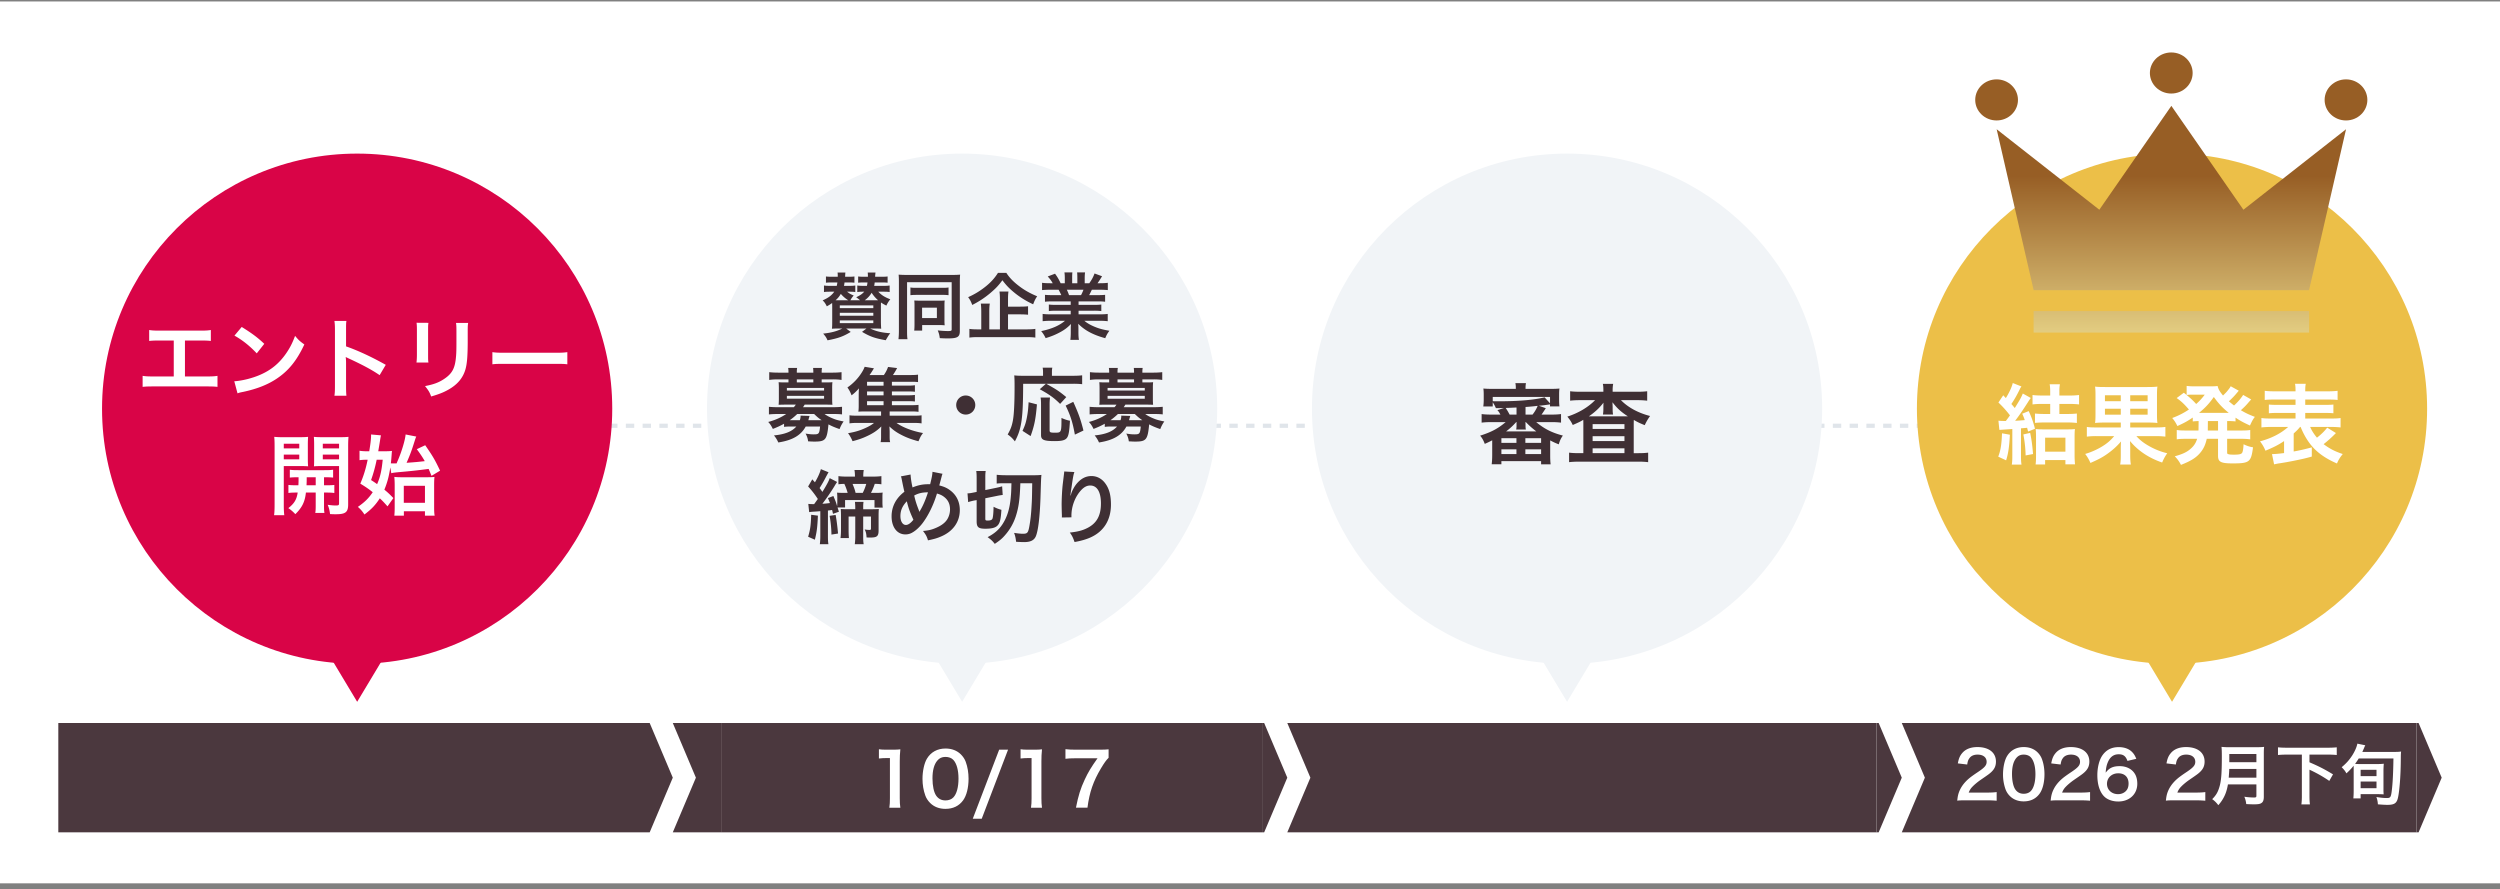<svg width="343" height="122" viewBox="0 0 343 122" fill="none" xmlns="http://www.w3.org/2000/svg"><rect x="0" y="0" width="343" height="122" fill="#808080" stroke="none"/><path fill="#fff" d="M0 .197h343v121H0z"/><path fill="#4B383E" d="M8 99.197h80.849v15H8zm80.849 0h.288l3.17 7.5-3.17 7.5h-.288v-15Zm10.088 0h-6.63l3.171 7.5-3.17 7.5h6.63v-15Z"/><path fill="#4B383E" d="M98.937 99.197h74.22v15h-74.22z"/><path d="M123.527 110.817h-1.51c.06-.39.08-.78.08-1.3v-5.51h-.48c-.37 0-.66.02-1.03.06v-1.27c.31.05.53.06 1 .06h.92c.51 0 .66-.01 1.02-.05-.06.59-.08 1.05-.08 1.65v5.06c0 .53.02.89.08 1.3Zm6.189.16c-.85 0-1.57-.28-2.1-.81-.3-.3-.53-.65-.66-1.01-.26-.71-.39-1.49-.39-2.3 0-1.06.24-2.16.61-2.77.54-.9 1.44-1.39 2.55-1.39.85 0 1.58.28 2.11.81.3.3.53.65.66 1.01.26.7.39 1.5.39 2.32 0 1.23-.27 2.31-.74 2.96-.56.78-1.39 1.18-2.43 1.18Zm.01-1.16c.44 0 .83-.15 1.08-.42.45-.47.7-1.4.7-2.57 0-1.16-.25-2.07-.7-2.56-.24-.27-.64-.42-1.09-.42-.48 0-.83.16-1.12.51-.44.52-.66 1.34-.66 2.43 0 1.05.19 1.92.51 2.38.31.44.73.65 1.28.65Zm7.359-6.96h1.22l-3.61 9.47h-1.23l3.62-9.47Zm5.876 7.96h-1.51c.06-.39.08-.78.08-1.3v-5.51h-.48c-.37 0-.66.02-1.03.06v-1.27c.31.05.53.06 1 .06h.92c.51 0 .66-.01 1.02-.05-.06.59-.08 1.05-.08 1.65v5.06c0 .53.02.89.08 1.3Zm9.139-8.01v1.16c-.32.31-.61.72-1.04 1.44-1.06 1.77-1.59 3.3-1.86 5.41h-1.58c.33-1.67.63-2.63 1.21-3.87.46-.99.87-1.67 1.75-2.91h-3.09c-.59 0-.9.02-1.31.07v-1.32c.46.05.78.07 1.37.07h3.18c.75 0 1.01-.01 1.37-.05Z" fill="#fff"/><path d="M173.157 99.197h.288l3.171 7.5-3.171 7.5h-.288v-15Zm10.088 0h-6.629l3.17 7.5-3.17 7.5h6.629v-15Zm0 0h74.22v15h-74.22z" fill="#4B383E"/><path d="M257.465 99.197h.288l3.171 7.5-3.171 7.5h-.288v-15Zm10.088 0h-6.629l3.17 7.5-3.17 7.5h6.629v-15Zm0 0h63.988v15h-63.988z" fill="#4B383E"/><path d="M272.583 109.805h-2.889c-.702 0-.846.009-1.161.045.054-.513.117-.828.234-1.152.243-.657.648-1.233 1.233-1.764.315-.279.585-.486 1.485-1.089.828-.567 1.08-.864 1.08-1.323 0-.612-.477-.99-1.242-.99-.522 0-.918.18-1.143.531-.153.216-.216.414-.279.828l-1.287-.153c.126-.684.288-1.053.621-1.44.45-.522 1.161-.801 2.061-.801 1.575 0 2.547.756 2.547 1.989 0 .594-.198 1.026-.639 1.44-.252.234-.342.306-1.512 1.107-.396.279-.846.657-1.071.9a2.17 2.17 0 0 0-.513.81h2.52c.567 0 1.017-.027 1.314-.072v1.188a14.57 14.57 0 0 0-1.359-.054Zm5.066.144c-.765 0-1.413-.252-1.89-.729a2.521 2.521 0 0 1-.594-.909 6.023 6.023 0 0 1-.351-2.07c0-.954.216-1.944.549-2.493.486-.81 1.296-1.251 2.295-1.251.765 0 1.422.252 1.899.729.27.27.477.585.594.909.234.63.351 1.35.351 2.088 0 1.107-.243 2.079-.666 2.664-.504.702-1.251 1.062-2.187 1.062Zm.009-1.044c.396 0 .747-.135.972-.378.405-.423.63-1.26.63-2.313 0-1.044-.225-1.863-.63-2.304-.216-.243-.576-.378-.981-.378-.432 0-.747.144-1.008.459-.396.468-.594 1.206-.594 2.187 0 .945.171 1.728.459 2.142.279.396.657.585 1.152.585Zm7.74.9h-2.889c-.702 0-.846.009-1.161.045.054-.513.117-.828.234-1.152.243-.657.648-1.233 1.233-1.764.315-.279.585-.486 1.485-1.089.828-.567 1.08-.864 1.08-1.323 0-.612-.477-.99-1.242-.99-.522 0-.918.18-1.143.531-.153.216-.216.414-.279.828l-1.287-.153c.126-.684.288-1.053.621-1.44.45-.522 1.161-.801 2.061-.801 1.575 0 2.547.756 2.547 1.989 0 .594-.198 1.026-.639 1.44-.252.234-.342.306-1.512 1.107-.396.279-.846.657-1.071.9a2.17 2.17 0 0 0-.513.81h2.52c.567 0 1.017-.027 1.314-.072v1.188a14.57 14.57 0 0 0-1.359-.054Zm7.703-5.697-1.215.288c-.234-.657-.567-.909-1.206-.909s-1.107.315-1.413.936c-.225.468-.324.9-.369 1.593.486-.657 1.017-.9 1.926-.9.918 0 1.692.396 2.088 1.071.216.351.324.819.324 1.35 0 1.422-1.08 2.43-2.61 2.43-.72 0-1.386-.216-1.827-.594-.666-.576-1.044-1.656-1.044-3.015 0-1.107.279-2.169.738-2.781.531-.72 1.251-1.071 2.196-1.071.774 0 1.413.234 1.845.684.234.243.369.45.567.918Zm-2.484 1.989c-.882 0-1.539.612-1.539 1.44 0 .819.639 1.422 1.521 1.422.522 0 .981-.234 1.233-.63.135-.207.207-.504.207-.819 0-.891-.531-1.413-1.422-1.413Zm10.592 3.708h-2.889c-.702 0-.846.009-1.161.045.054-.513.117-.828.234-1.152.243-.657.648-1.233 1.233-1.764.315-.279.585-.486 1.485-1.089.828-.567 1.08-.864 1.08-1.323 0-.612-.477-.99-1.242-.99-.522 0-.918.18-1.143.531-.153.216-.216.414-.279.828l-1.287-.153c.126-.684.288-1.053.621-1.44.45-.522 1.161-.801 2.061-.801 1.575 0 2.547.756 2.547 1.989 0 .594-.198 1.026-.639 1.44-.252.234-.342.306-1.512 1.107-.396.279-.846.657-1.071.9a2.17 2.17 0 0 0-.513.81h2.52c.567 0 1.017-.027 1.314-.072v1.188a14.57 14.57 0 0 0-1.359-.054Zm8.369-2.187h-3.906a6.67 6.67 0 0 1-.261 1.071 5.047 5.047 0 0 1-1.062 1.782 3.482 3.482 0 0 0-.837-.828c.504-.504.756-.909.963-1.584.27-.837.36-1.89.36-4.23 0-.648-.009-1.044-.045-1.359a9.08 9.08 0 0 0 1.053.045h3.753c.495 0 .738-.009 1.044-.045-.036.243-.045.486-.045 1.017v5.832c0 .45-.099.711-.324.855-.198.135-.45.18-1.044.18-.288 0-.585-.009-1.044-.036a3.256 3.256 0 0 0-.261-1.008 9.1 9.1 0 0 0 1.323.108c.27 0 .333-.045.333-.243v-1.557Zm-3.798-.918h3.798v-1.206h-3.726c0 .279-.018.477-.072 1.206Zm.081-2.124h3.717v-1.125h-3.717v1.125Zm9.954-1.044h-2.07c-.45 0-.846.018-1.206.054v-1.053c.342.036.729.054 1.206.054h5.652c.468 0 .846-.018 1.206-.054v1.053a12.249 12.249 0 0 0-1.206-.054h-2.538v1.053c1.377.594 2.016.927 3.231 1.656l-.513.9a17.808 17.808 0 0 0-2.718-1.539v3.519c0 .576.018.891.063 1.242h-1.17a8.91 8.91 0 0 0 .063-1.242v-5.589Zm7.11 4.986v-2.763c0-.405 0-.405-.009-.693a8.307 8.307 0 0 1-.99 1.044c-.171-.324-.315-.504-.648-.846.648-.54 1.026-.972 1.44-1.602.369-.585.621-1.152.711-1.629l1.089.225c-.09.171-.099.198-.171.378a24.36 24.36 0 0 1-.234.531h4.338c.459 0 .702-.009.981-.054-.036.342-.036.342-.045 1.332-.018 2.007-.171 4.023-.378 4.977-.171.783-.495 1.008-1.467 1.008-.279 0-.747-.027-1.296-.072a3.356 3.356 0 0 0-.207-1.008c.621.108 1.017.144 1.449.144.477 0 .558-.126.666-1.035.126-.981.198-2.493.225-4.392h-4.761c-.198.315-.297.459-.504.747.216.009.423.018.684.018h2.322c.378 0 .612-.009.936-.045-.027.288-.045.648-.045 1.044v2.565c0 .216.009.378.027.594a11.728 11.728 0 0 0-.846-.027h-2.313v.585h-.999c.027-.279.045-.63.045-1.026Zm.954-2.898v.864h2.178v-.864h-2.178Zm0 1.602v.918h2.178v-.918h-2.178Z" fill="#fff"/><path d="M331.541 99.197h.288l3.171 7.5-3.171 7.5h-.288v-15Z" fill="#4B383E"/><path stroke="#E0E5EA" stroke-width=".576" stroke-dasharray="1.15 1.15" d="M16.867 58.415h302.071"/><circle cx="49" cy="56.074" r="35" fill="#D90447"/><path d="M44.535 88.84h8.936l-4.468 7.447-4.468-7.447Z" fill="#D90447"/><path d="M25.375 46.718v4.932h2.904c.84 0 1.092-.012 1.56-.084v1.512c-.432-.048-.744-.06-1.536-.06h-7.2c-.792 0-1.104.012-1.536.06v-1.512c.468.072.72.084 1.56.084h2.712v-4.932h-1.836c-.792 0-1.104.012-1.536.06v-1.5c.456.072.744.084 1.56.084h5.34c.816 0 1.104-.012 1.56-.084v1.5c-.432-.048-.732-.06-1.536-.06h-2.016Zm6.792-.672.996-1.188c1.428.888 2.172 1.44 3.096 2.316l-1.032 1.308c-.96-1.02-1.944-1.812-3.06-2.436Zm.42 7.92-.444-1.656c1.032-.06 2.46-.408 3.552-.888 1.5-.648 2.616-1.572 3.564-2.94.528-.768.864-1.428 1.224-2.4.468.564.66.744 1.272 1.176-1.02 2.196-2.16 3.612-3.804 4.704-1.224.816-2.712 1.404-4.572 1.8-.48.096-.516.108-.792.204Zm14.94.324h-1.644c.06-.384.072-.708.072-1.344v-7.692c0-.588-.024-.9-.072-1.224h1.644c-.048.36-.048.516-.048 1.26v2.232c1.644.576 3.528 1.452 5.448 2.532l-.84 1.416c-.996-.684-2.244-1.368-4.248-2.292-.276-.132-.312-.144-.408-.204.036.336.048.48.048.816v3.168c0 .624.012.936.048 1.332Zm9.624-10.008 1.632.012c-.048.336-.048.444-.048 1.08v3.312c0 .6 0 .756.048 1.056H57.14c.036-.276.06-.648.06-1.08v-3.3c0-.612-.012-.768-.048-1.08Zm5.412.024h1.668c-.048.3-.06.432-.06 1.116v1.62c-.012 1.872-.096 2.88-.312 3.636-.348 1.2-1.116 2.1-2.364 2.796-.636.36-1.236.6-2.34.924-.216-.588-.336-.792-.84-1.428 1.176-.228 1.872-.48 2.592-.96 1.128-.744 1.524-1.476 1.656-3.06.048-.516.06-1.044.06-2.004v-1.5c0-.612-.012-.864-.06-1.14Zm4.992 5.676v-1.668c.528.072.756.084 1.944.084h6.396c1.188 0 1.416-.012 1.944-.084v1.668c-.48-.06-.612-.06-1.956-.06h-6.372c-1.344 0-1.476 0-1.956.06Zm-26.736 16.6h.12c.024-.42.024-.552.024-1.104-.552 0-.876.012-1.2.048v-1.08c.324.048.648.06 1.212.06h3.48c.588 0 .912-.012 1.248-.06v1.08c-.324-.036-.648-.048-1.248-.048v1.104h.18c.6 0 .9-.012 1.236-.048v1.104c-.36-.048-.66-.06-1.236-.06h-.18v1.776c0 .552.012.756.06 1.02h-1.26c.048-.288.06-.504.06-1.032v-1.764h-1.344c-.132 1.272-.528 2.064-1.452 2.964a5.424 5.424 0 0 0-.96-.828c.804-.624 1.14-1.164 1.284-2.136-.624 0-.96.012-1.272.06v-1.104c.336.036.636.048 1.248.048Zm2.496-1.104H42.08c0 .54 0 .54-.024 1.104h1.26v-1.104Zm-4.38-1.536v5.28c0 .708.024 1.116.072 1.464h-1.404c.048-.348.072-.744.072-1.488v-7.92c0-.624-.012-.96-.048-1.344a10.9 10.9 0 0 0 1.236.048h2.184c.624 0 .9-.012 1.224-.048-.024.348-.036.696-.036 1.116v1.848c0 .54.012.768.036 1.08a14.712 14.712 0 0 0-1.104-.036h-2.232Zm0-3.06v.636h2.124v-.636h-2.124Zm0 1.488v.648h2.124v-.648h-2.124Zm8.832-1.104v7.944c0 1.068-.36 1.344-1.704 1.344-.216 0-.384 0-.78-.024-.072-.54-.132-.804-.324-1.272.432.06.816.096 1.104.096.384 0 .456-.048.456-.312v-5.1h-2.352c-.42 0-.804.012-1.092.036.024-.348.024-.54.024-1.08V61.05c0-.456-.012-.768-.036-1.116.336.036.612.048 1.224.048h2.292c.6 0 .9-.012 1.236-.048-.036.444-.048.732-.048 1.332Zm-3.48-.384v.636h2.232v-.636h-2.232Zm0 1.488v.648h2.232v-.648h-2.232Zm9.396 2.556-.132-.804c-.192 1.26-.42 2.1-.816 3.06.48.396.684.588 1.236 1.152l-.804 1.14c-.492-.552-.684-.756-1.056-1.104-.588.9-1.104 1.464-2.112 2.22a4.373 4.373 0 0 0-.9-1.044c.948-.66 1.488-1.188 2.04-2.016-.612-.48-.888-.672-1.704-1.176.456-1.068.744-2.004 1.008-3.276h-.264c-.3 0-.588.024-.852.06v-1.296c.3.048.612.072.972.072h.36c.168-.984.252-1.692.252-2.16v-.144l1.356.12c-.036.144-.072.36-.132.744-.072.444-.084.552-.24 1.44h.792c.492 0 .816-.012 1.092-.048-.024.204-.024.204-.048.552-.036.468-.048.684-.108 1.152.144.012.216.012.348.012h.444c.072-.192.072-.192.216-.516.516-1.224.96-2.736 1.02-3.456l1.464.288c-.072.144-.096.204-.252.696-.396 1.26-.588 1.776-1.08 2.904 1.428-.108 1.44-.108 2.496-.228-.312-.54-.528-.876-1.092-1.644l1.152-.54c1.032 1.488 1.332 1.992 2.04 3.492l-1.176.708c-.192-.48-.228-.564-.396-.948-1.668.216-2.472.3-4.104.444-.612.06-.78.084-1.02.144Zm-1.176-1.848h-.828a19.71 19.71 0 0 1-.768 2.784c.48.312.636.42.828.564.432-.984.624-1.86.768-3.348Zm2.904 7.068v.6h-1.308c.024-.264.048-.564.048-1.08v-3.108c0-.456-.024-.828-.048-1.128.276.036.6.048 1.02.048h3.372c.552 0 .876-.012 1.116-.048-.036.324-.048.624-.048 1.212v2.904c0 .54.012.888.072 1.2h-1.332v-.6h-2.892Zm-.012-3.492v2.328h2.904v-2.328H55.4Z" fill="#fff"/><circle cx="132" cy="56.074" r="35" fill="#F1F4F7"/><path d="M127.535 88.84h8.936l-4.468 7.447-4.468-7.447Z" fill="#F1F4F7"/><path d="M121.14 40.02h-.64c.41.45.91.77 1.65 1.04-.24.3-.38.52-.54.87-.37-.19-.48-.25-.74-.43-.01.31-.01.48-.01.77v1.77c0 .41.02.81.04 1.06-.23-.02-.61-.03-1.05-.03h-.47c.83.39 1.57.57 2.76.65-.26.35-.26.35-.62.96-1.52-.28-2.12-.49-3.25-1.15l.61-.46h-2.79l.63.47c-1.07.64-1.69.86-3.18 1.15-.19-.41-.25-.51-.6-.92 1.13-.12 1.9-.33 2.63-.7h-.37c-.46 0-.74.01-1.06.03.03-.21.04-.45.04-1v-1.89c0-.26 0-.39-.01-.64-.27.2-.38.26-.73.46-.2-.4-.3-.55-.57-.82.79-.35 1.22-.67 1.59-1.19h-.49c-.45 0-.69.01-.92.05v-.9c.25.04.46.05.92.05h.83c.05-.19.06-.27.09-.47h-.65c-.47 0-.68.01-.92.04v-.86c.2.03.42.04.92.04h.7c0-.3 0-.38-.03-.58h1.08c-.02.14-.03.34-.04.58h.37c.49 0 .71-.01.91-.04v.86c-.24-.03-.44-.04-.91-.04h-.45c-.02.2-.04.29-.07.47h.64c.45 0 .66-.01.91-.05v.9c-.23-.04-.46-.05-.91-.05h-.22c.35.27.5.36.91.52-.22.26-.3.37-.46.66H118c-.14-.13-.18-.16-.53-.42.54-.25.84-.46 1.1-.76-.49 0-.71.01-.95.05v-.9c.25.04.47.05.92.05h.4c.04-.17.06-.26.08-.47h-.36c-.47 0-.68.01-.92.04v-.86c.2.03.42.04.92.04h.42c0-.26-.01-.41-.03-.58h1.07c-.01.08-.02.1-.02.19l-.02.13c-.01.13-.01.16-.01.26h.8c.47 0 .71-.01.91-.04v.86c-.2-.03-.51-.04-.91-.04h-.86c-.03.23-.04.33-.07.47h1.2c.47 0 .67-.01.92-.05v.9c-.24-.04-.46-.05-.92-.05Zm-2.5 1.18h1.25c.25 0 .35 0 .58-.01a4.56 4.56 0 0 1-.88-1.02c-.26.42-.51.7-.95 1.03Zm-3.48 0h1.23c-.41-.25-.73-.53-1.03-.88-.21.36-.37.56-.72.88h.52Zm.06.7v.38h4.6v-.38h-4.6Zm0 1.02v.4h4.6v-.4h-4.6Zm0 1.04v.37h4.6v-.37h-4.6Zm8.11 1.39v-6.66c0-.43-.01-.71-.04-1.01.2.02.68.04 1.13.04h6.23c.46 0 .87-.02 1.08-.04-.03.3-.04.62-.04 1.09v6.65c0 .81-.32 1.01-1.64 1.01-.29 0-.75-.01-1.11-.04-.06-.45-.11-.64-.28-1.06.52.06 1.05.09 1.4.09.42 0 .51-.04.51-.22v-6.48h-6.12v6.66c0 .58.01.86.06 1.16h-1.24c.04-.36.06-.72.06-1.19Zm1.58-4.85v-1.06c.21.04.38.05.89.05h3.45c.52 0 .65-.01.89-.05v1.06a6.56 6.56 0 0 0-.87-.04h-3.48c-.42 0-.63.01-.88.04Zm4.67 1.38V44c0 .24.01.42.03.63-.27-.02-.43-.03-.66-.03h-2.43v.76h-1.09c.03-.27.04-.52.04-.89v-2.59c0-.27-.01-.46-.03-.65.27.01.42.02.69.02h2.73c.4 0 .55 0 .75-.02-.02.2-.03.35-.03.65Zm-3.07.33v1.43h2.03v-1.43h-2.03Zm11.79.92v2.06h2.49c.56 0 .94-.02 1.26-.07v1.2c-.32-.05-.73-.07-1.26-.07h-6.51c-.56 0-.96.02-1.28.07v-1.2c.27.05.64.07 1.19.07h.44v-2.4c0-.46-.02-.78-.06-1.14h1.23c-.05.31-.07.64-.07 1.13v2.41h1.46v-4.08c0-.48-.02-.79-.06-1.11h1.23c-.04.31-.06.58-.06 1.08v.99h1.65c.49 0 .81-.02 1.1-.05v1.16c-.3-.03-.63-.05-1.09-.05h-1.66Zm-1.38-5.69h1.15c.44.67.94 1.19 1.71 1.78.76.59 1.59 1.05 2.52 1.43-.23.33-.37.61-.55 1.1-.85-.38-1.76-.94-2.47-1.51-.78-.63-1.2-1.06-1.75-1.79-.55.74-.92 1.13-1.65 1.75-.77.65-1.59 1.19-2.49 1.64-.17-.46-.28-.68-.56-1.07.87-.38 1.7-.89 2.46-1.51.7-.57 1.21-1.15 1.63-1.82Zm9.98 3.91h-2.5c-.46 0-.72.01-1.03.05v-.95c.28.03.54.04 1.03.04h1.21c-.15-.32-.26-.55-.37-.74h-1.08c-.49 0-.87.02-1.19.05v-1c.31.04.63.06 1.14.06h.32c-.19-.35-.31-.51-.68-.93l1-.38c.34.47.48.71.77 1.31h.57v-.71c0-.3-.02-.58-.05-.78h1.09c-.02.18-.03.4-.03.74v.75h.71v-.75c0-.32-.01-.55-.03-.74h1.09c-.03.19-.05.46-.05.78v.71h.63c.35-.5.54-.85.72-1.34l1.03.38c-.24.4-.4.65-.62.96h.28c.52 0 .83-.02 1.13-.06v1c-.31-.03-.7-.05-1.19-.05h-1c-.19.4-.23.49-.37.74h1.16c.49 0 .74-.01 1.03-.04v.95a7.34 7.34 0 0 0-1.03-.05h-2.61v.48h2.09c.45 0 .75-.01 1.03-.05v.9a7.34 7.34 0 0 0-1.03-.05h-2.09v.5h2.79c.57 0 .92-.02 1.21-.06v1c-.37-.04-.74-.06-1.2-.06h-2.01c.34.29.79.56 1.36.8.64.27 1.16.41 2.08.57-.28.38-.4.6-.57 1.02-1.68-.46-2.81-1.07-3.71-1.98.03.38.03.47.03.71v.49c0 .42.02.73.07 1.01h-1.18c.04-.29.06-.62.06-1.02v-.48c0-.23 0-.27.03-.68-.47.48-.84.77-1.44 1.1-.64.35-1.25.61-2.04.84-.16-.35-.35-.65-.61-.96 1.46-.31 2.47-.75 3.27-1.42h-1.86c-.47 0-.83.02-1.21.06v-1c.32.04.66.06 1.2.06h2.65v-.5h-1.98c-.44 0-.74.01-1.02.05v-.9c.28.04.57.05 1.02.05h1.98v-.48Zm-.23-.86h1.65c.15-.29.23-.47.33-.74h-2.28c.14.3.2.45.3.74Zm-39.096 18.083v-.44c-.473.264-.847.44-1.54.715-.209-.418-.352-.649-.638-.957.913-.231 1.793-.627 2.464-1.089h-1.155c-.528 0-.869.022-1.21.055v-1.045c.352.033.704.055 1.243.055h2.167c.121-.121.209-.242.275-.352h-1.485c-.363 0-.616.011-.869.022.022-.253.033-.473.033-.759v-1.573a8.46 8.46 0 0 0-.033-.77c.187.022.418.033.869.033h.484v-.418h-1.43c-.506 0-.803.022-1.21.077V51.06c.363.044.759.066 1.232.066h1.408v-.055c0-.264-.011-.396-.044-.594h1.232a2.974 2.974 0 0 0-.044.594v.055h2.266v-.055c0-.264-.011-.396-.033-.594h1.221c-.033.187-.044.33-.044.594v.055h1.485c.484 0 .869-.022 1.243-.066v1.067a7.994 7.994 0 0 0-1.21-.077h-1.518v.418h.605c.451 0 .682-.011.869-.033a7.955 7.955 0 0 0-.033.77v1.573c0 .308.011.528.033.759a18.63 18.63 0 0 0-.88-.022h-2.926c-.121.198-.154.253-.231.352h4.114c.539 0 .88-.022 1.243-.055v1.045c-.352-.044-.671-.055-1.21-.055h-1.188c.297.22.704.44 1.177.627.418.176.77.264 1.441.396-.242.33-.407.66-.561 1.045-.627-.22-1.111-.418-1.518-.649-.209 2.134-.396 2.365-1.947 2.365-.209 0-.418-.011-.847-.033a2.778 2.778 0 0 0-.352-1.067c.484.077.781.11 1.1.11.726 0 .792-.066.891-1.078h-1.969c-.649 1.21-1.826 1.892-3.762 2.189a3.964 3.964 0 0 0-.594-.968c1.485-.143 2.464-.528 3.069-1.221h-.726c-.44 0-.704.011-.957.055Zm4.125-1.771h-2.321a7.966 7.966 0 0 1-1.023.847h1.386c.077-.242.099-.363.099-.627l1.232.044c-.011.044-.077.242-.165.583h1.815c-.473-.33-.583-.429-1.023-.847Zm-.11-4.334v-.418h-2.266v.418h2.266Zm-3.63.759v.352h5.104v-.352h-5.104Zm0 1.089v.385h5.104v-.385h-5.104Zm14.41.726v.55h2.585c.506 0 .781-.011 1.067-.044v.957c-.297-.044-.55-.055-1.056-.055h-2.904v.583h3.124c.671 0 .957-.011 1.254-.055v1.111c-.363-.055-.693-.066-1.254-.066h-2.189c.847.616 2.244 1.144 3.641 1.386-.22.297-.308.44-.407.649a9.314 9.314 0 0 0-.121.275c-.022.044-.055.121-.099.209-.869-.231-1.518-.462-2.2-.803-.77-.385-1.243-.715-1.782-1.232.022.319.033.605.033.726v.638c0 .407.011.572.066.792h-1.309c.055-.242.066-.418.066-.781v-.649a8.2 8.2 0 0 1 .033-.726c-.561.561-1.111.935-1.991 1.342-.605.286-1.177.484-1.958.682a5.073 5.073 0 0 0-.616-1.1c.935-.154 1.606-.352 2.376-.704.528-.242.858-.429 1.188-.704h-2.123c-.561 0-.88.011-1.243.066v-1.111c.297.044.572.055 1.243.055h3.091v-.583h-2.178c-.429 0-.671.011-.935.033a6.68 6.68 0 0 0 .044-.88v-1.364c0-.352.011-.649.033-.957a6.07 6.07 0 0 1-1.012.957c-.187-.473-.319-.726-.572-1.078a6.997 6.997 0 0 0 2.013-2.123c.154-.242.275-.495.352-.715l1.276.209c-.418.671-.418.671-.605.924h1.969c.275-.407.429-.704.572-1.111l1.243.154a10.83 10.83 0 0 1-.572.957h2.365c.495 0 .781-.011 1.078-.055v1.023a6.903 6.903 0 0 0-.913-.044h-2.673v.528h2.112c.539 0 .715-.011 1.045-.055v.902c-.33-.044-.451-.044-1.045-.044h-2.112v.528h2.112c.55 0 .704-.011 1.045-.055v.902c-.297-.033-.462-.044-1.045-.044h-2.112Zm-1.144 0h-2.266v.55h2.266v-.55Zm0-.803v-.528h-2.266v.528h2.266Zm0-1.331v-.528h-2.266v.528h2.266Zm11.275 1.353c.726 0 1.309.583 1.309 1.309s-.583 1.309-1.309 1.309a1.305 1.305 0 0 1-1.309-1.309c0-.726.583-1.309 1.309-1.309Zm11-1.606h-3.124c-.011 4.785-.209 6.182-1.133 7.898-.352-.44-.572-.649-.99-.946.407-.715.572-1.155.715-1.914.154-.825.231-2.431.231-4.653 0-.792-.011-1.166-.044-1.54.363.044.671.055 1.144.055h2.805v-.484c0-.242-.011-.418-.055-.627h1.331c-.044.176-.055.341-.055.638v.473h2.849c.605 0 .979-.022 1.298-.066v1.221a10.645 10.645 0 0 0-1.287-.055h-3.641c1.474.825 1.694.968 2.75 1.826l-.847.935c-.825-.825-1.452-1.276-2.794-2.013l.847-.748Zm-2.101 7.172-1.111-.715c.341-.748.451-1.078.594-1.804.132-.682.187-1.144.242-2.123l1.144.297c-.176 2.035-.341 2.871-.869 4.345Zm1.364-5.291h1.298a7.939 7.939 0 0 0-.055 1.034v3.454c0 .297.088.341.748.341.869 0 .88-.044.88-2.024.44.198.792.319 1.166.385-.088 1.507-.187 2.057-.429 2.365-.242.308-.693.429-1.628.429-1.529 0-1.914-.165-1.914-.825v-4.136c0-.495-.011-.759-.066-1.023Zm5.885 4.532-1.177.561c-.308-1.694-.583-2.574-1.265-3.982l1.045-.517c.726 1.606 1.023 2.442 1.397 3.938Zm2.926-.495v-.44c-.473.264-.847.44-1.54.715-.209-.418-.352-.649-.638-.957.913-.231 1.793-.627 2.464-1.089h-1.155c-.528 0-.869.022-1.21.055v-1.045c.352.033.704.055 1.243.055h2.167c.121-.121.209-.242.275-.352h-1.485c-.363 0-.616.011-.869.022.022-.253.033-.473.033-.759v-1.573a8.46 8.46 0 0 0-.033-.77c.187.022.418.033.869.033h.484v-.418h-1.43c-.506 0-.803.022-1.21.077V51.06c.363.044.759.066 1.232.066h1.408v-.055c0-.264-.011-.396-.044-.594h1.232a2.974 2.974 0 0 0-.044.594v.055h2.266v-.055c0-.264-.011-.396-.033-.594h1.221c-.033.187-.044.33-.044.594v.055h1.485c.484 0 .869-.022 1.243-.066v1.067a7.994 7.994 0 0 0-1.21-.077h-1.518v.418h.605c.451 0 .682-.011.869-.033a7.955 7.955 0 0 0-.033.77v1.573c0 .308.011.528.033.759a18.63 18.63 0 0 0-.88-.022h-2.926c-.121.198-.154.253-.231.352h4.114c.539 0 .88-.022 1.243-.055v1.045c-.352-.044-.671-.055-1.21-.055h-1.188c.297.22.704.44 1.177.627.418.176.77.264 1.441.396-.242.33-.407.66-.561 1.045-.627-.22-1.111-.418-1.518-.649-.209 2.134-.396 2.365-1.947 2.365-.209 0-.418-.011-.847-.033a2.778 2.778 0 0 0-.352-1.067c.484.077.781.11 1.1.11.726 0 .792-.066.891-1.078h-1.969c-.649 1.21-1.826 1.892-3.762 2.189a3.964 3.964 0 0 0-.594-.968c1.485-.143 2.464-.528 3.069-1.221h-.726c-.44 0-.704.011-.957.055Zm4.125-1.771h-2.321a7.966 7.966 0 0 1-1.023.847h1.386c.077-.242.099-.363.099-.627l1.232.044c-.011.044-.077.242-.165.583h1.815c-.473-.33-.583-.429-1.023-.847Zm-.11-4.334v-.418h-2.266v.418h2.266Zm-3.63.759v.352h5.104v-.352h-5.104Zm0 1.089v.385h5.104v-.385h-5.104Zm-36.014 15.309h-1.034c.066.22.099.308.187.583l-.814.286c-.055-.253-.077-.363-.121-.528-.341.055-.396.055-.572.077v3.465c0 .539.011.825.066 1.155h-1.177c.044-.341.066-.649.066-1.155v-3.377c-.253.022-.605.055-1.078.077-.22.022-.319.033-.451.055l-.121-1.133c.187.022.275.033.803.033.231-.319.231-.319.506-.704a12.643 12.643 0 0 0-1.331-1.716l.572-.979c.11.132.231.264.363.407.385-.638.693-1.32.814-1.804l1.056.429c-.088.132-.143.242-.374.671a16.742 16.742 0 0 1-.858 1.496c.198.253.253.33.385.528.605-.979.902-1.54 1.001-1.892l1.023.528a6.258 6.258 0 0 0-.385.605 29.725 29.725 0 0 1-1.639 2.387c.528-.033.561-.044 1.034-.099-.077-.209-.121-.33-.275-.682l.748-.286c.297.704.33.759.517 1.408.011-.22.022-.429.022-.572v-.561c0-.264-.011-.528-.033-.737.264.022.462.033.858.033h.594a7.947 7.947 0 0 0-.451-1.232 5.797 5.797 0 0 0-.814.055v-1.122c.308.044.638.066 1.122.066h1.144v-.088c0-.308-.022-.561-.066-.814h1.276a4.429 4.429 0 0 0-.066.814v.088h1.331c.506 0 .836-.022 1.155-.066v1.122a5.485 5.485 0 0 0-.913-.055c-.143.44-.264.737-.517 1.232h.66c.473 0 .66-.011.946-.044-.033.242-.033.363-.033.737v.55c0 .341.011.528.044.781h-1.133v-1.034h-4.037v1.012Zm1.441-2.002h.979c.209-.407.352-.781.484-1.232h-1.881c.242.605.297.737.418 1.232Zm1.045 2.244h1.199c.319 0 .66-.011.946-.033a10.54 10.54 0 0 0-.033.902v2.046c0 .781-.22.968-1.111.968-.165 0-.297 0-.539-.011-.033-.539-.088-.759-.264-1.1.231.044.429.066.649.066.165 0 .22-.044.22-.176v-1.661h-1.067v2.717c0 .506.011.759.066 1.078h-1.221a7.43 7.43 0 0 0 .066-1.078v-2.717h-.913v1.738c0 .55.011.858.044 1.221h-1.155c.044-.352.066-.693.066-1.21v-1.892c0-.33-.011-.627-.033-.891.253.022.572.033.913.033h1.078v-.253c0-.275-.022-.528-.044-.759h1.177a4.73 4.73 0 0 0-.044.737v.275Zm-7.139.759.924.121c-.077 1.661-.154 2.233-.418 3.3l-.924-.407c.286-.957.374-1.551.418-3.014Zm2.53.143.825-.121c.132.682.242 1.562.33 2.552l-.902.143a15.583 15.583 0 0 0-.253-2.574Zm9.779-5.412 1.331-.253c.011.418.132 1.21.264 1.771.748-.308 1.397-.44 2.123-.44h.297c.231-.935.308-1.342.319-1.705l1.386.275a1.168 1.168 0 0 0-.11.308 86.822 86.822 0 0 1-.341 1.287c.649.165 1.045.341 1.474.66.88.649 1.342 1.584 1.342 2.728 0 1.617-.935 2.926-2.574 3.619-.528.231-.946.352-1.793.528-.165-.55-.264-.737-.682-1.287.759-.066 1.188-.165 1.793-.429.748-.319 1.243-.704 1.54-1.177.242-.407.374-.869.374-1.353 0-.726-.253-1.276-.803-1.705-.297-.231-.539-.341-.99-.473-.44 1.507-1.199 3.058-2.002 4.103-.396.506-.869.957-1.309 1.21a1.84 1.84 0 0 1-1.023.297c-1.133 0-1.892-.99-1.892-2.475 0-1.353.616-2.519 1.76-3.377-.055-.165-.253-1.122-.374-1.738a1.408 1.408 0 0 0-.11-.374Zm.814 3.421c-.616.649-.88 1.265-.88 2.035 0 .715.308 1.21.748 1.21.308 0 .66-.242 1.034-.715-.506-1.111-.682-1.617-.902-2.53Zm1.727 1.452h.011c.033-.077.033-.088.066-.143.44-.748.737-1.441 1.1-2.541-.759 0-1.309.121-1.892.44.176.759.319 1.21.66 2.079.033.088.044.11.055.165Zm12.628-3.927h-1.111c-.407 0-.693.011-.913.044v-1.21c.33.044.825.066 1.43.066h3.575a10.5 10.5 0 0 0 1.133-.044c-.055.594-.055.737-.132 3.212-.088 2.53-.308 4.378-.616 5.159-.231.583-.726.847-1.628.847-.264 0-.803-.022-1.1-.044-.055-.506-.121-.814-.275-1.221.506.077.924.121 1.188.121.649 0 .748-.121.924-1.133.132-.726.231-1.617.286-2.684.055-.902.055-.902.088-3.113h-1.628c-.077 2.266-.231 3.322-.627 4.543a7.236 7.236 0 0 1-1.441 2.541c-.407.484-.748.77-1.441 1.232-.319-.407-.451-.528-.979-.924.924-.484 1.54-1.012 2.024-1.749.638-.968 1.001-2.112 1.144-3.663.055-.583.077-.924.099-1.98Zm-4.774 2.31-.319.055a7.888 7.888 0 0 0-.847.22l-.088-1.199c.22 0 .462-.033.814-.11l.44-.088v-1.815c0-.528-.011-.759-.055-1.056h1.298c-.044.253-.055.473-.055.979v1.639l1.54-.319c.319-.066.583-.132.77-.198l.077 1.188c-.22.022-.495.066-.803.132l-1.584.319v2.783c0 .242.044.275.33.275.374 0 .561-.077.649-.253.077-.187.143-.781.154-1.639.33.176.715.33 1.078.418-.088 1.408-.22 1.903-.627 2.244-.297.242-.781.352-1.573.352-.957 0-1.199-.209-1.199-1.023v-2.904Zm12.012-3.927 1.397.077c-.132.374-.187.66-.396 2.123-.077.462-.121.836-.143 1.1h.033c.022-.066.022-.066.066-.242.11-.385.396-.924.693-1.309.605-.748 1.287-1.122 2.09-1.122.748 0 1.408.352 1.881.99.55.737.792 1.628.792 2.926 0 2.123-.99 3.707-2.838 4.521-.561.253-1.331.473-2.156.616-.22-.627-.341-.869-.649-1.298 1.1-.121 1.738-.286 2.409-.627 1.276-.649 1.859-1.694 1.859-3.366 0-1.584-.528-2.464-1.474-2.464-.418 0-.803.187-1.188.583-.858.891-1.386 2.244-1.386 3.553v.231l-1.32.022c.011-.066.011-.121.011-.143v-.209a70.925 70.925 0 0 1-.033-1.353c0-.891.066-2.112.154-2.871l.165-1.364c.022-.187.033-.231.033-.374Z" fill="#3F2F34"/><circle cx="215" cy="56.074" r="35" fill="#F1F4F7"/><path d="M210.535 88.84h8.936l-4.468 7.447-4.468-7.447Z" fill="#F1F4F7"/><path d="M206.579 57.914h-1.992c-.516 0-.924.024-1.308.072V56.81c.384.048.768.072 1.308.072h1.272c-.216-.384-.24-.42-.42-.612l.912-.288c-.612.012-.612.012-1.116.012a4.478 4.478 0 0 0-.432-.804v.576h-1.296a6.38 6.38 0 0 0 .06-.9v-.672c0-.384-.012-.612-.048-.888.36.036.732.048 1.32.048h3.132c0-.372-.012-.552-.06-.792h1.452c-.048.252-.06.456-.06.792h3.324c.576 0 .96-.012 1.332-.048-.036.24-.048.468-.048.888v.672c0 .372.012.624.048.888h-1.296v-.276c-.612.096-.9.132-1.524.192l.948.336c-.408.624-.432.66-.588.876h1.356c.564 0 .948-.024 1.32-.072v1.176a10.522 10.522 0 0 0-1.32-.072h-2.088c1.128.936 2.148 1.452 3.66 1.848-.264.36-.408.672-.564 1.2a8.78 8.78 0 0 1-1.176-.54v2.004c0 .528.012.888.06 1.284h-1.308v-.444h-5.448v.432h-1.332c.048-.372.072-.804.072-1.284V60.41c-.36.192-.54.276-1.02.492-.18-.48-.348-.792-.636-1.128 1.572-.504 2.424-.96 3.504-1.86Zm1.5 0h-.06a9.1 9.1 0 0 1-1.38 1.272h4.14c-.516-.396-.96-.78-1.428-1.272h-.06c0 .084.012.264.012.36v.168c0 .18.012.336.048.492h-1.332c.036-.168.048-.312.048-.504v-.168c0-.072 0-.24.012-.348Zm1.224-2.076v1.044h.96c.288-.36.504-.72.708-1.2-.228.024-.42.048-.528.06-.636.06-.636.06-1.14.096Zm-1.236 1.044v-.972c-.516.024-1.02.048-1.488.06.24.36.336.528.54.912h.948Zm-3.264-2.424v.588c.456.012.528.012.768.012 2.712 0 4.86-.18 6.348-.54l.744.816v-.876h-7.86Zm1.188 5.664v.636h2.064v-.636h-2.064Zm3.288 0v.636h2.16v-.636h-2.16Zm-3.288 1.524v.648h2.064v-.648h-2.064Zm3.288 0v.648h2.16v-.648h-2.16Zm10.704-7.896v-.156c0-.408-.012-.636-.072-.924h1.416a4.63 4.63 0 0 0-.072.924v.156h3.384c.552 0 .996-.024 1.356-.072v1.296a11.283 11.283 0 0 0-1.356-.072h-2.244c.984 1.008 2.364 1.752 3.996 2.172a7.084 7.084 0 0 0-.732 1.26c-.744-.3-.936-.396-1.5-.72-.012.396-.012.396-.012.756v3.804h.66c.588 0 .96-.024 1.32-.072v1.308a11.11 11.11 0 0 0-1.416-.072h-8.004c-.6 0-1.044.024-1.428.072v-1.308c.372.048.768.072 1.344.072h.612v-3.912c0-.348 0-.42-.012-.66-.42.252-.54.312-1.44.708-.228-.468-.36-.672-.744-1.152 1.488-.468 2.88-1.296 3.804-2.256h-2.076c-.528 0-.948.024-1.344.072v-1.296c.336.048.816.072 1.44.072h3.12Zm0 2.34v-.252s0-.204.012-.588c-.516.684-1.176 1.308-2.004 1.872h5.352c-.972-.636-1.476-1.104-2.112-1.932.012.348.024.564.024.648v.264c0 .324.012.552.06.768h-1.392c.036-.204.06-.444.06-.78Zm-1.476 2.1v.66h4.368v-.66h-4.368Zm0 1.656v.672h4.368v-.672h-4.368Zm0 1.668v.66h4.368v-.66h-4.368Z" fill="#3F2F34"/><circle cx="298" cy="56.074" r="35" fill="#ECBF48"/><path d="M293.535 88.84h8.936l-4.468 7.447-4.468-7.447Z" fill="#ECBF48"/><path d="m274.315 58.982-.132-1.26c.324.024.48.036.792.036h.228c.3-.396.348-.468.564-.768a14.031 14.031 0 0 0-1.584-1.764l.66-.996.36.384c.504-.816.828-1.548.948-2.064l1.188.468a2.318 2.318 0 0 0-.252.444c-.396.804-.72 1.368-1.128 1.968.204.228.252.288.468.552.78-1.26.852-1.392 1.104-1.992l1.092.612c-.156.216-.228.312-.42.624-.732 1.14-1.2 1.824-1.728 2.508.588-.036.816-.048 1.32-.096a6.342 6.342 0 0 0-.348-.876l.888-.36c.36.756.624 1.476.864 2.424l-.948.384c-.06-.252-.084-.348-.132-.516-.372.036-.372.036-.84.072v3.72c0 .6.012.876.072 1.26h-1.332c.06-.384.072-.684.072-1.272v-3.612l-1.776.12Zm6.972-3.564h-1.116c-.564 0-.96.024-1.308.072v-1.296c.36.048.732.072 1.32.072h1.104v-.636c0-.348-.024-.624-.072-.912h1.404a5.301 5.301 0 0 0-.072.936v.612h1.368a9.7 9.7 0 0 0 1.332-.072v1.296c-.36-.048-.816-.072-1.332-.072h-1.368v1.38h1.104c.54 0 .936-.024 1.296-.06v1.296c-.384-.048-.78-.072-1.284-.072h-3.192c-.432 0-.9.024-1.272.06v-1.284c.36.036.768.06 1.296.06h.792v-1.38Zm-6.612 4.032 1.08.192c-.084 1.656-.204 2.52-.516 3.516l-1.08-.504c.324-.864.456-1.62.516-3.204Zm2.928.156.936-.216c.18.876.288 1.596.396 2.904l-1.02.192a16.908 16.908 0 0 0-.312-2.88Zm2.988 3.516v.6h-1.308c.048-.348.06-.672.06-1.176v-2.532c0-.6-.012-.816-.048-1.152.3.036.612.048 1.068.048h3.264c.504 0 .792-.012 1.056-.048-.036.276-.048.588-.048 1.152v2.424c0 .468.024.924.06 1.272h-1.32v-.588h-2.784Zm0-3.072v1.92h2.784v-1.92h-2.784Zm10.38-2.076h-2.076c-.636 0-1.044.012-1.452.06.048-.348.06-.648.06-1.368v-2.352c0-.66-.012-.924-.06-1.272.36.048.732.06 1.428.06h5.688c.708 0 1.044-.012 1.44-.06-.048.324-.06.612-.06 1.368v2.256c0 .756.012 1.032.06 1.368-.432-.048-.768-.06-1.452-.06h-2.28v.672h3.456c.672 0 1.032-.024 1.368-.072v1.332a11.004 11.004 0 0 0-1.356-.072h-2.628c.492.54.96.912 1.644 1.308a9.467 9.467 0 0 0 2.592 1.044c-.324.468-.48.768-.696 1.272-1.824-.624-3.3-1.608-4.404-2.94 0 .156 0 .156.012.396.012.18.012.336.012.468v1.044c0 .576.024.888.084 1.308h-1.464c.072-.408.084-.684.084-1.296v-1.044c.012-.468.012-.468.036-.828-.552.648-1.164 1.2-1.896 1.716-.684.48-1.236.768-2.304 1.236a5.288 5.288 0 0 0-.72-1.236 9.777 9.777 0 0 0 2.352-1.044c.696-.432 1.104-.792 1.632-1.404h-2.412a10.4 10.4 0 0 0-1.344.072v-1.332c.348.06.672.072 1.344.072h3.312v-.672Zm0-3.744h-2.172v.816h2.172v-.816Zm1.296 0v.816h2.388v-.816h-2.388Zm-1.296 1.848h-2.172v.816h2.172v-.816Zm1.296 0v.816h2.388v-.816h-2.388Zm9.372 2.616.012-.924c-.372.012-.504.024-.804.048v-.528c-.708.48-1.152.732-2.112 1.164a4.54 4.54 0 0 0-.708-1.104 10.293 10.293 0 0 0 2.292-1.164c-.672-.78-1.08-1.152-1.68-1.572l.984-.732.384.312v-1.248c.228.036.576.06.996.06h2.22c.564 0 .756-.012 1.032-.048.12.48.288.756.744 1.308.384-.384.468-.456.708-.768.168-.216.204-.252.252-.348l.096-.156 1.104.612c-.036.048-.192.228-.468.552-.216.252-.588.624-.888.9.324.276.456.384.708.576.516-.468.96-.984 1.248-1.452l1.104.624c-.072.072-.096.108-.336.372-.312.384-.66.732-1.08 1.104.648.384 1.044.576 1.92.912-.276.36-.348.492-.672 1.188-.984-.456-1.332-.648-1.98-1.08v.516a9.673 9.673 0 0 0-1.152-.048v1.296h1.908c.588 0 .9-.012 1.26-.072v1.284a9.155 9.155 0 0 0-1.26-.072h-1.908v1.788c0 .252.012.276.192.324.156.048.36.06.768.06.66 0 .948-.06 1.08-.228.108-.144.18-.54.216-1.2.468.228.816.348 1.296.42-.264 2.028-.48 2.208-2.784 2.208-1.632 0-2.016-.204-2.016-1.044v-2.328h-1.548c-.156.72-.384 1.248-.744 1.728-.6.792-1.32 1.272-2.796 1.848a4.38 4.38 0 0 0-.852-1.176c1.116-.312 1.692-.588 2.22-1.068.42-.372.672-.756.852-1.332h-1.536c-.552 0-.864.012-1.26.072v-1.284c.372.06.672.072 1.26.072h1.716c.012-.156.012-.24.012-.372Zm1.284-.924-.012 1.02v.276h1.404V57.77h-1.392Zm-.432-3.624h-1.752c-.216 0-.48.012-.732.048.636.528.912.792 1.308 1.236a7.76 7.76 0 0 0 1.176-1.284Zm-.456 2.496h3.744c-.852-.696-1.38-1.248-2.04-2.172-.672.936-1.176 1.476-2.028 2.172h.324Zm13.608 1.932h-.072c-.288.348-.396.456-.876.9v2.472c.924-.168 1.428-.288 2.484-.564v1.26c-.9.252-1.176.312-2.508.588-.816.156-.864.168-1.524.276-.288.048-.288.048-.564.084-.24.048-.468.096-.576.12l-.288-1.404c.48-.012.9-.048 1.656-.144v-1.644c-.804.54-1.428.852-2.556 1.32a5.114 5.114 0 0 0-.744-1.284c1.596-.432 2.856-1.08 3.864-1.98h-2.268c-.552 0-.996.024-1.404.072V57.35c.36.06.684.072 1.392.072h3.288v-.768h-2.34c-.684 0-.972.012-1.32.048v-1.2c.336.036.624.048 1.32.048h2.34v-.732h-2.88c-.66 0-1.02.012-1.344.06v-1.26c.36.048.792.072 1.404.072h2.82c0-.516-.012-.744-.072-1.032h1.476c-.06.3-.072.492-.072 1.032h3.012c.66 0 1.068-.024 1.428-.072v1.26c-.324-.048-.696-.06-1.344-.06h-3.096v.732h2.532c.72 0 1.008-.012 1.332-.048v1.2c-.348-.036-.636-.048-1.332-.048h-2.532v.768h3.468c.684 0 1.056-.012 1.38-.072v1.296c-.408-.048-.84-.072-1.38-.072h-2.796c.228.516.492.936.936 1.476.612-.468 1.116-.984 1.404-1.38l1.2.744-.276.276c-.348.348-.864.816-1.416 1.248.852.636 1.524.984 2.628 1.356-.384.468-.6.816-.792 1.296-1.632-.708-2.724-1.5-3.576-2.544-.552-.684-1.02-1.5-1.416-2.472Z" fill="#fff"/><path d="m307.796 28.776-9.886-14.252-9.882 14.252-14.087-11.047 5.078 22.09H316.8l5.078-22.09-14.082 11.047Z" fill="url(#a)"/><path d="M316.81 42.68h-37.798v2.947h37.798V42.68Z" fill="url(#b)"/><path d="M273.932 16.526c1.62 0 2.933-1.262 2.933-2.818 0-1.557-1.313-2.818-2.933-2.818-1.619 0-2.932 1.261-2.932 2.818 0 1.556 1.313 2.818 2.932 2.818Z" fill="url(#c)"/><path d="M321.87 16.526c1.62 0 2.932-1.262 2.932-2.818 0-1.557-1.312-2.818-2.932-2.818-1.62 0-2.932 1.261-2.932 2.818 0 1.556 1.312 2.818 2.932 2.818Z" fill="url(#d)"/><path d="M297.897 12.834c1.62 0 2.933-1.262 2.933-2.819 0-1.556-1.313-2.818-2.933-2.818-1.619 0-2.932 1.262-2.932 2.818 0 1.557 1.313 2.819 2.932 2.819Z" fill="url(#e)"/><defs><linearGradient id="a" x1="297.91" y1="9.385" x2="297.91" y2="147.139" gradientUnits="userSpaceOnUse"><stop offset=".107" stop-color="#975E25"/><stop offset=".293" stop-color="#F0E091"/><stop offset=".471" stop-color="#DCB14B"/><stop offset=".553" stop-color="#DAA93B"/><stop offset=".729" stop-color="#D79B1C"/><stop offset="1" stop-color="#B18500"/></linearGradient><linearGradient id="b" x1="297.912" y1="9.094" x2="297.912" y2="146.849" gradientUnits="userSpaceOnUse"><stop offset=".107" stop-color="#975E25"/><stop offset=".293" stop-color="#F0E091"/><stop offset=".471" stop-color="#DCB14B"/><stop offset=".553" stop-color="#DAA93B"/><stop offset=".729" stop-color="#D79B1C"/><stop offset="1" stop-color="#B18500"/></linearGradient><linearGradient id="c" x1="273.931" y1="7.956" x2="273.931" y2="191.223" gradientUnits="userSpaceOnUse"><stop offset=".107" stop-color="#975E25"/><stop offset=".293" stop-color="#F0E091"/><stop offset=".471" stop-color="#DCB14B"/><stop offset=".553" stop-color="#DAA93B"/><stop offset=".729" stop-color="#D79B1C"/><stop offset="1" stop-color="#B18500"/></linearGradient><linearGradient id="d" x1="321.872" y1="7.956" x2="321.872" y2="191.223" gradientUnits="userSpaceOnUse"><stop offset=".107" stop-color="#975E25"/><stop offset=".293" stop-color="#F0E091"/><stop offset=".471" stop-color="#DCB14B"/><stop offset=".553" stop-color="#DAA93B"/><stop offset=".729" stop-color="#D79B1C"/><stop offset="1" stop-color="#B18500"/></linearGradient><linearGradient id="e" x1="297.897" y1="9.176" x2="297.897" y2="192.443" gradientUnits="userSpaceOnUse"><stop offset=".107" stop-color="#975E25"/><stop offset=".293" stop-color="#F0E091"/><stop offset=".471" stop-color="#DCB14B"/><stop offset=".553" stop-color="#DAA93B"/><stop offset=".729" stop-color="#D79B1C"/><stop offset="1" stop-color="#B18500"/></linearGradient></defs></svg>